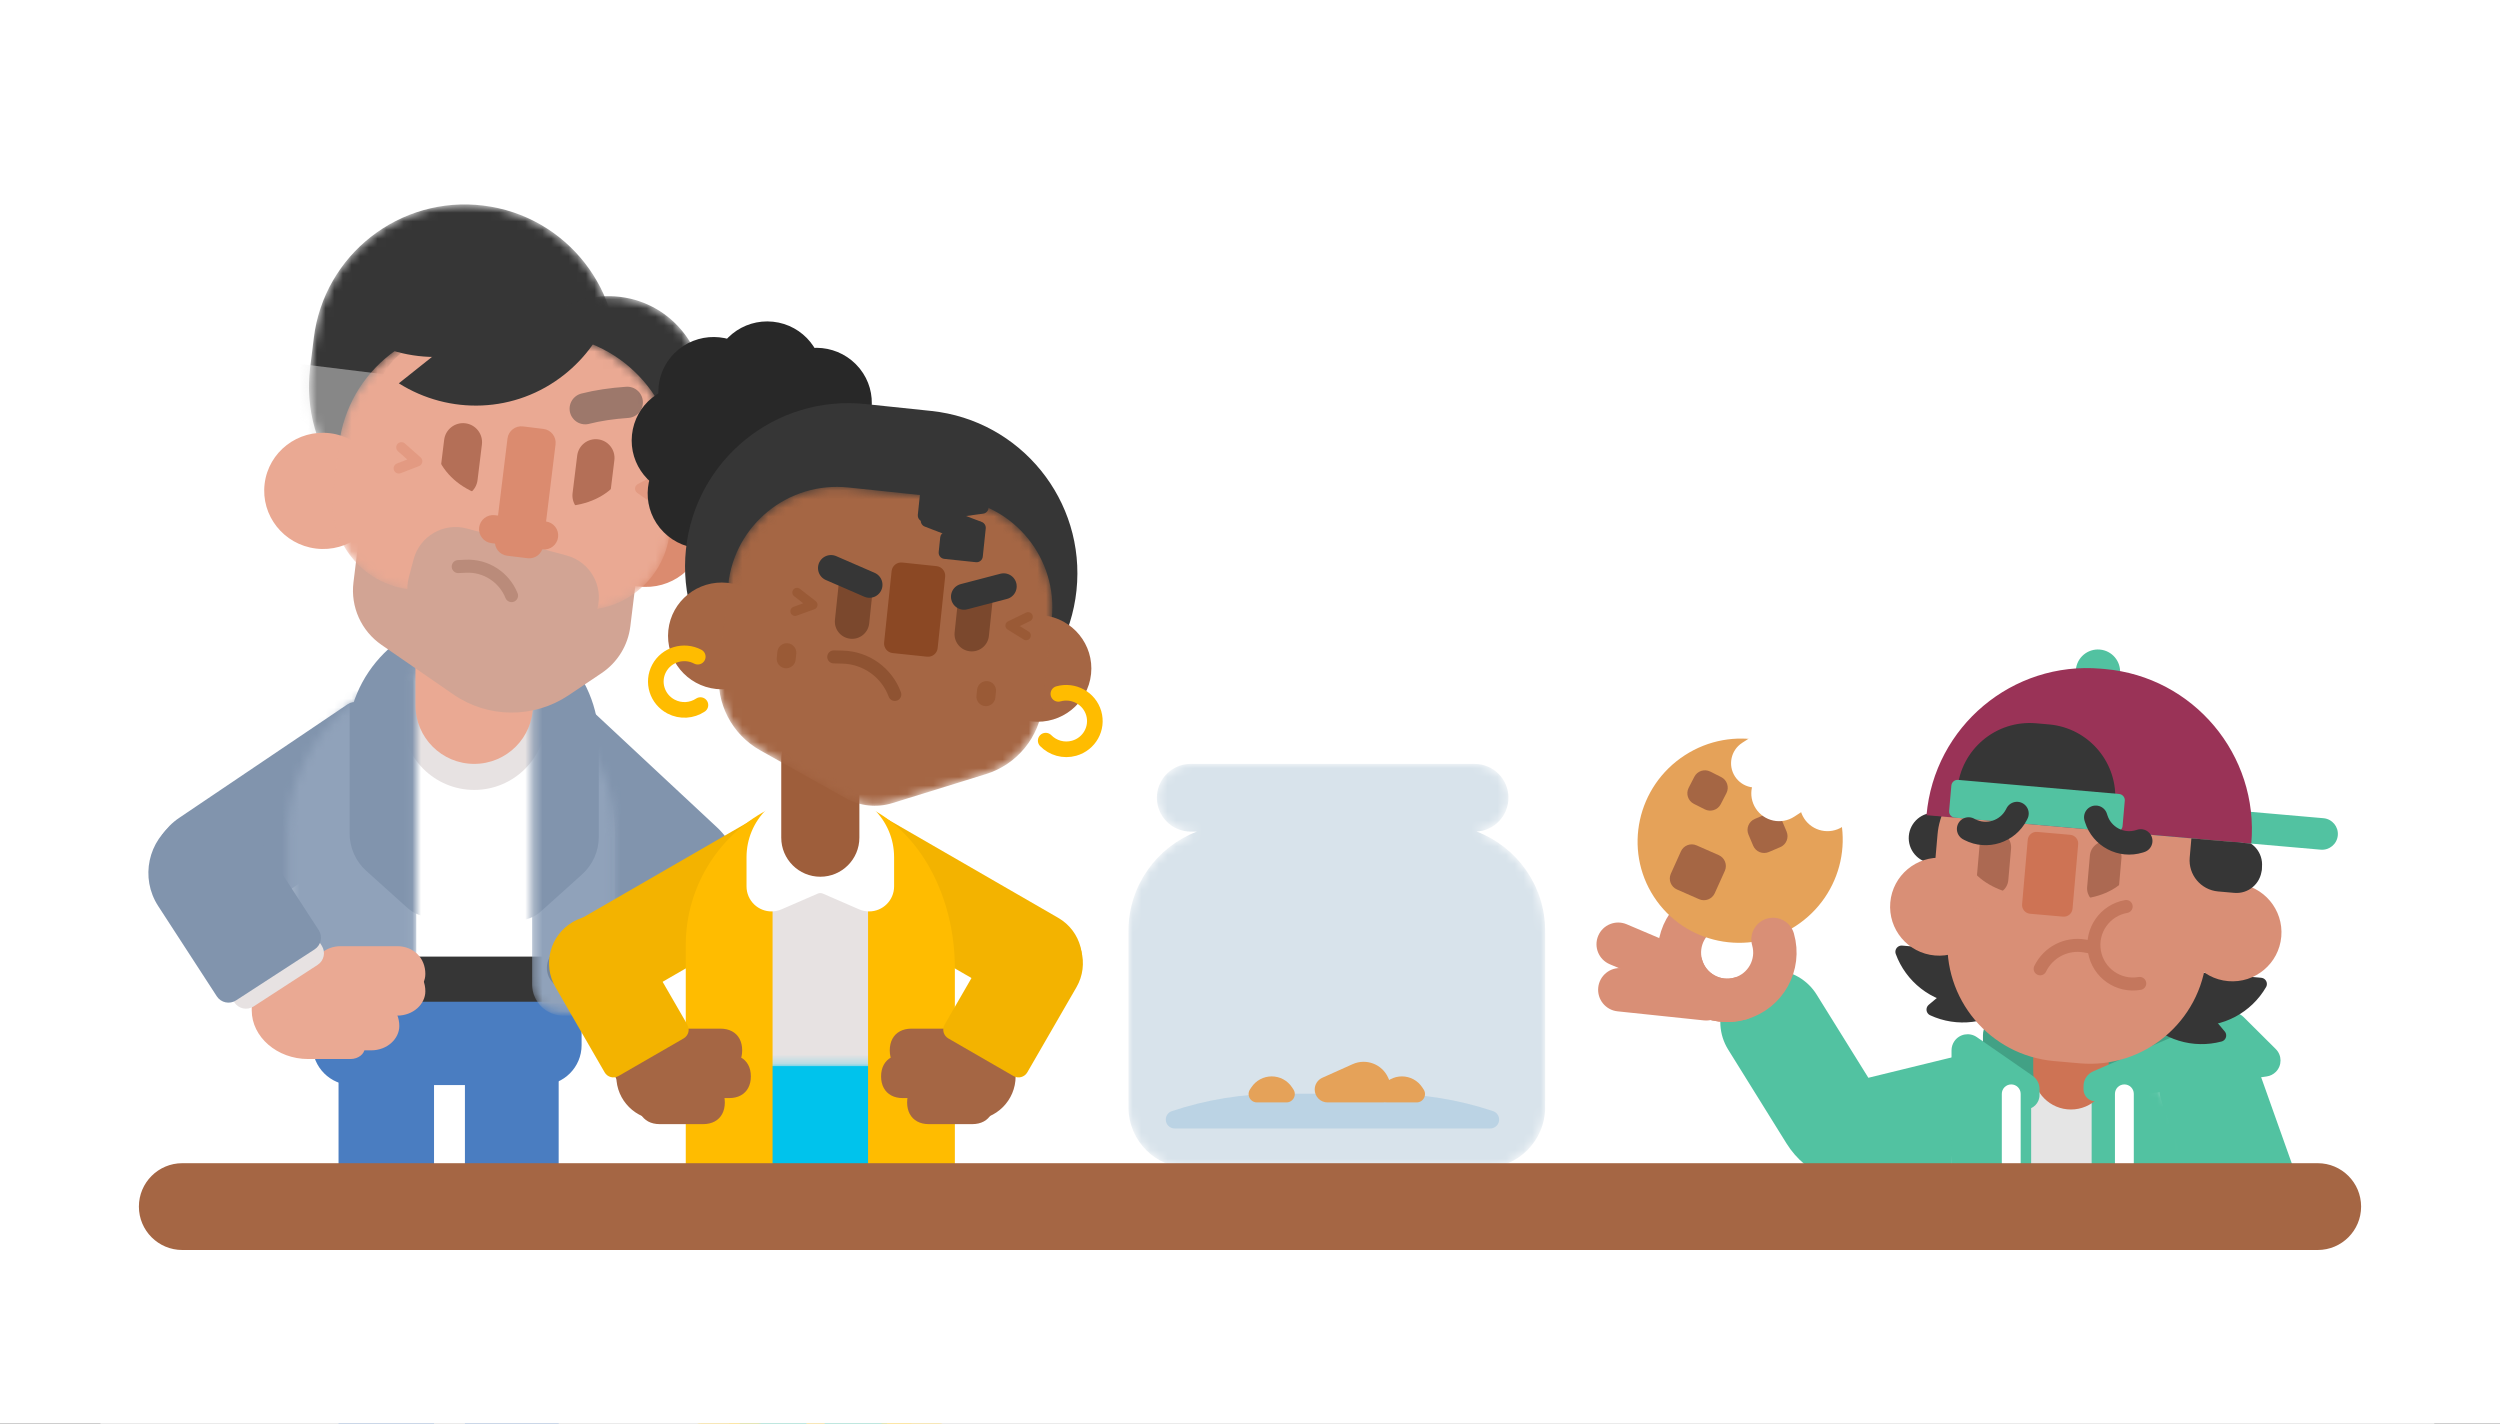 <svg width="288" height="164" viewBox="0 0 288 164" fill="none" xmlns="http://www.w3.org/2000/svg">
<rect x="0" y="0" width="288" height="164" fill="#333333" stroke="none"/>
<g clip-path="url(#clip0)">
<path d="M288 0H0V164H288V0Z" fill="white"/>
<path d="M204.179 117.741L210.904 128.559C211.817 130.028 213.571 130.744 215.251 130.333L227.68 127.294" stroke="#52C2A1" stroke-width="12" stroke-linecap="round"/>
<path d="M200.482 115.026C197.562 115.863 194.516 114.175 193.679 111.255C192.842 108.335 194.53 105.289 197.45 104.452" stroke="#D98F76" stroke-width="5" stroke-linecap="round"/>
<path d="M206.853 106.684C212.343 103.118 213.934 95.825 210.406 90.393C206.879 84.961 199.569 83.448 194.079 87.013C188.589 90.578 186.998 97.872 190.526 103.304C194.053 108.735 201.363 110.249 206.853 106.684Z" fill="#E5A259"/>
<path d="M194.534 90.753L195.189 89.483C195.534 88.814 196.353 88.548 197.025 88.886L198.281 89.519C198.958 89.86 199.23 90.685 198.889 91.361C198.888 91.365 198.886 91.369 198.884 91.373L198.229 92.642C197.884 93.312 197.065 93.578 196.393 93.239L195.137 92.606C194.46 92.266 194.188 91.441 194.529 90.764C194.531 90.76 194.532 90.757 194.534 90.753Z" fill="#A56644"/>
<path d="M192.483 100.646L193.641 98.078C193.95 97.392 194.754 97.084 195.443 97.386L198 98.51C198.693 98.815 199.009 99.624 198.704 100.317C198.702 100.322 198.7 100.326 198.698 100.33L197.54 102.897C197.231 103.583 196.427 103.892 195.738 103.589L193.181 102.466C192.488 102.161 192.173 101.351 192.477 100.658C192.479 100.654 192.481 100.65 192.483 100.646Z" fill="#A56644"/>
<path d="M202.147 94.344L203.47 93.779C204.167 93.482 204.973 93.806 205.27 94.503C205.271 94.504 205.271 94.506 205.272 94.507L205.815 95.794C206.109 96.49 205.785 97.293 205.09 97.589L203.767 98.154C203.07 98.451 202.264 98.127 201.967 97.43C201.966 97.429 201.966 97.427 201.965 97.426L201.422 96.139C201.128 95.443 201.452 94.64 202.147 94.344Z" fill="#A56644"/>
<path d="M203.208 88.716L210.061 84.265C211.543 83.303 213.525 83.724 214.488 85.206C215.45 86.688 215.029 88.67 213.547 89.633L206.693 94.083C205.211 95.046 203.229 94.625 202.267 93.142C201.304 91.66 201.726 89.678 203.208 88.716Z" fill="white"/>
<path d="M208.781 89.866L215.634 85.415C217.116 84.453 219.098 84.874 220.061 86.356C221.023 87.839 220.602 89.82 219.12 90.783L212.267 95.234C210.784 96.196 208.803 95.775 207.84 94.293C206.878 92.81 207.299 90.829 208.781 89.866Z" fill="white"/>
<path d="M200.694 85.579L208.218 80.693C209.515 79.85 211.249 80.219 212.091 81.516C212.933 82.813 212.565 84.547 211.268 85.389L203.744 90.275C202.447 91.118 200.713 90.749 199.87 89.452C199.028 88.155 199.397 86.421 200.694 85.579Z" fill="white"/>
<path d="M204.253 108.223C205.09 111.143 203.402 114.189 200.482 115.026C197.562 115.863 194.516 114.175 193.679 111.255" stroke="#D98F76" stroke-width="5" stroke-linecap="round"/>
<path d="M186.342 116.505C184.969 116.361 183.973 115.131 184.117 113.758C184.262 112.384 185.492 111.388 186.865 111.533L196.81 112.578C198.183 112.722 199.18 113.952 199.035 115.325C198.891 116.699 197.661 117.695 196.288 117.55L186.342 116.505Z" fill="#D98F76"/>
<path d="M185.439 111.078C184.168 110.538 183.575 109.071 184.115 107.8C184.654 106.529 186.122 105.936 187.393 106.475L193.836 109.21C195.107 109.75 195.7 111.218 195.161 112.488C194.621 113.759 193.153 114.352 191.883 113.813L185.439 111.078Z" fill="#D98F76"/>
<mask id="mask0" mask-type="alpha" maskUnits="userSpaceOnUse" x="224" y="120" width="29" height="29">
<path d="M238.604 120.59H238.543C230.962 120.59 224.816 126.736 224.816 134.317V146.064C224.816 147.158 225.703 148.044 226.796 148.044H250.351C251.444 148.044 252.331 147.158 252.331 146.064V134.317C252.331 126.736 246.185 120.59 238.604 120.59Z" fill="white"/>
</mask>
<g mask="url(#mask0)">
<path d="M238.604 120.59H238.543C230.962 120.59 224.816 126.736 224.816 134.317V146.064C224.816 147.158 225.703 148.044 226.796 148.044H250.351C251.444 148.044 252.331 147.158 252.331 146.064V134.317C252.331 126.736 246.185 120.59 238.604 120.59Z" fill="#E5E5E5"/>
<path fill-rule="evenodd" clip-rule="evenodd" d="M249.811 123.118H243.478C242.086 123.118 240.958 124.247 240.958 125.638V142.995C240.958 144.387 242.086 145.515 243.478 145.515H252.331V125.638C252.331 124.247 251.203 123.118 249.811 123.118Z" fill="#52C2A1"/>
<path fill-rule="evenodd" clip-rule="evenodd" d="M227.336 123.118H231.468C232.859 123.118 233.988 124.247 233.988 125.638V142.995C233.988 144.387 232.859 145.515 231.468 145.515H224.816V125.638C224.816 124.247 225.944 123.118 227.336 123.118Z" fill="#52C2A1"/>
</g>
<path fill-rule="evenodd" clip-rule="evenodd" d="M248.537 117.317C244.381 118.446 241.605 118.971 240.21 118.89C238.585 118.975 235.612 118.382 231.29 117.109L231.29 117.109C230.111 116.762 228.874 117.437 228.527 118.615C228.467 118.819 228.436 119.031 228.436 119.244V121.977C228.436 123.206 229.432 124.202 230.661 124.202H250.106C251.335 124.202 252.331 123.206 252.331 121.977V120.218C252.331 118.558 250.985 117.212 249.325 117.212C249.059 117.212 248.794 117.248 248.537 117.317L248.537 117.317Z" fill="#42A185"/>
<path d="M234.229 119.877C234.229 117.477 236.174 115.532 238.573 115.532C240.973 115.532 242.918 117.477 242.918 119.877V123.47C242.918 125.87 240.973 127.815 238.573 127.815C236.174 127.815 234.229 125.87 234.229 123.47V119.877Z" fill="#CE7354"/>
<path fill-rule="evenodd" clip-rule="evenodd" d="M241.136 123.421L256.416 116.779C257.113 116.476 257.925 116.629 258.463 117.165L262.172 120.856C262.897 121.578 262.9 122.752 262.178 123.478C261.895 123.762 261.528 123.947 261.132 124.005L241.598 126.862C240.845 126.972 240.146 126.451 240.036 125.698C240.026 125.632 240.022 125.566 240.022 125.499V125.122C240.022 124.383 240.459 123.716 241.136 123.421Z" fill="#52C2A1"/>
<path d="M252.62 119.511C249.565 120.627 247.98 123.998 249.07 127.063L254.118 141.261C255.195 144.291 258.526 145.874 261.556 144.797C261.572 144.791 261.588 144.786 261.604 144.78C264.66 143.663 266.244 140.293 265.154 137.228L260.106 123.03C259.029 119.999 255.699 118.416 252.668 119.493C252.652 119.499 252.636 119.505 252.62 119.511Z" fill="#52C2A1"/>
<path fill-rule="evenodd" clip-rule="evenodd" d="M234.155 123.931L227.726 119.474C226.885 118.891 225.73 119.1 225.146 119.942C224.931 120.252 224.816 120.621 224.816 120.998V125.961C224.816 126.985 225.646 127.815 226.67 127.815H233.288C234.208 127.815 234.953 127.069 234.953 126.149V125.455C234.953 124.847 234.655 124.277 234.155 123.931Z" fill="#52C2A1"/>
<path d="M243.642 126.011C243.642 125.411 244.128 124.925 244.728 124.925C245.328 124.925 245.814 125.411 245.814 126.011V133.953C245.814 134.553 245.328 135.039 244.728 135.039C244.128 135.039 243.642 134.553 243.642 133.953V126.011Z" fill="white"/>
<path d="M230.609 126.011C230.609 125.411 231.095 124.925 231.695 124.925C232.295 124.925 232.781 125.411 232.781 126.011V133.953C232.781 134.553 232.295 135.039 231.695 135.039C231.095 135.039 230.609 134.553 230.609 133.953V126.011Z" fill="white"/>
<path fill-rule="evenodd" clip-rule="evenodd" d="M233.89 110.946L219.067 109.649C220.125 112.547 222.785 114.724 226.066 115.011C229.347 115.298 232.345 113.616 233.89 110.946Z" fill="#363636" stroke="#363636" stroke-width="1.44" stroke-linecap="round" stroke-linejoin="round"/>
<path fill-rule="evenodd" clip-rule="evenodd" d="M234.051 106.74L222.653 116.304C225.45 117.606 228.871 117.264 231.394 115.147C233.917 113.03 234.847 109.721 234.051 106.74Z" fill="#363636" stroke="#363636" stroke-width="1.44" stroke-linecap="round" stroke-linejoin="round"/>
<path fill-rule="evenodd" clip-rule="evenodd" d="M245.603 112.058L260.426 113.355C258.881 116.025 255.883 117.707 252.602 117.42C249.321 117.133 246.661 114.956 245.603 112.058Z" fill="#363636" stroke="#363636" stroke-width="1.44" stroke-linecap="round" stroke-linejoin="round"/>
<path fill-rule="evenodd" clip-rule="evenodd" d="M246.175 107.889L255.738 119.286C252.758 120.083 249.449 119.152 247.332 116.629C245.215 114.106 244.873 110.686 246.175 107.889Z" fill="#363636" stroke="#363636" stroke-width="1.44" stroke-linecap="round" stroke-linejoin="round"/>
<path fill-rule="evenodd" clip-rule="evenodd" d="M257.934 96.694L223.051 93.642C221.449 93.502 220.037 94.688 219.896 96.29C219.756 97.892 220.941 99.304 222.544 99.444L257.426 102.496C259.028 102.636 260.441 101.451 260.581 99.849C260.721 98.247 259.536 96.835 257.934 96.694Z" fill="#363636"/>
<path d="M241.462 79.907C240.057 79.784 239.018 78.548 239.141 77.146C239.264 75.744 240.501 74.707 241.906 74.83C243.31 74.953 244.349 76.189 244.227 77.591C244.104 78.993 242.866 80.03 241.462 79.907Z" fill="#52C2A1"/>
<path fill-rule="evenodd" clip-rule="evenodd" d="M222.9 110.072C219.79 109.8 217.49 107.063 217.761 103.959C218.033 100.855 220.774 98.559 223.884 98.831C226.993 99.103 229.294 101.84 229.022 104.944C228.751 108.048 226.01 110.344 222.9 110.072Z" fill="#D98F76"/>
<path d="M256.683 113.027C253.573 112.755 251.272 110.018 251.544 106.914C251.816 103.81 254.557 101.514 257.666 101.786C260.776 102.058 263.076 104.795 262.805 107.899C262.533 111.004 259.792 113.299 256.683 113.027Z" fill="#D98F76"/>
<path fill-rule="evenodd" clip-rule="evenodd" d="M249.825 90.139L232.176 88.595C227.62 88.196 223.604 91.566 223.205 96.121L222.587 103.19C222.206 107.548 225.429 111.389 229.787 111.77L248.153 113.377C252.51 113.759 256.352 110.535 256.733 106.178L257.351 99.109C257.75 94.553 254.38 90.537 249.825 90.139Z" fill="#D98F76"/>
<path fill-rule="evenodd" clip-rule="evenodd" d="M247.106 96.112L233.816 94.95C229.26 94.551 225.244 97.921 224.846 102.477L224.394 107.645C223.745 115.055 229.227 121.587 236.636 122.235L239.59 122.494C247 123.142 253.532 117.661 254.18 110.251L254.633 105.083C255.031 100.527 251.661 96.511 247.106 96.112Z" fill="#D98F76"/>
<path fill-rule="evenodd" clip-rule="evenodd" d="M242.732 96.905C241.729 96.817 240.844 97.559 240.756 98.562L240.44 102.182C240.352 103.185 241.094 104.07 242.097 104.157C243.1 104.245 243.985 103.503 244.072 102.5L244.389 98.88C244.477 97.877 243.735 96.993 242.732 96.905Z" fill="#AC6952"/>
<path fill-rule="evenodd" clip-rule="evenodd" d="M245.798 100.097C244.643 101.944 242.866 103.067 240.469 103.467C238.072 103.866 239.009 104.74 243.282 106.088L247.728 102.549L245.798 100.097Z" fill="#D98F76"/>
<path fill-rule="evenodd" clip-rule="evenodd" d="M230.018 95.793C229.015 95.705 228.13 96.447 228.043 97.45L227.726 101.07C227.638 102.073 228.38 102.957 229.383 103.045C230.386 103.133 231.271 102.391 231.358 101.388L231.675 97.768C231.763 96.765 231.021 95.881 230.018 95.793Z" fill="#AC6952"/>
<path d="M246.224 92.381L267.662 94.257C268.663 94.344 269.404 95.227 269.316 96.229C269.229 97.23 268.346 97.971 267.345 97.883L245.906 96.007C244.905 95.92 244.164 95.037 244.252 94.036C244.34 93.034 245.222 92.294 246.224 92.381Z" fill="#52C2A1"/>
<path fill-rule="evenodd" clip-rule="evenodd" d="M242.475 77.072L242.046 77.035C231.832 76.141 222.828 83.697 221.935 93.91L259.35 97.184C260.244 86.97 252.688 77.966 242.475 77.072Z" fill="#9A3357"/>
<path fill-rule="evenodd" clip-rule="evenodd" d="M238.489 96.169L234.687 95.836C234.132 95.787 233.643 96.198 233.594 96.753L232.945 104.171C232.897 104.726 233.307 105.215 233.862 105.264L237.664 105.597C238.219 105.645 238.709 105.234 238.757 104.679L239.406 97.261C239.455 96.707 239.044 96.217 238.489 96.169Z" fill="#CE7354"/>
<path fill-rule="evenodd" clip-rule="evenodd" d="M236.042 83.452L234.559 83.322C229.953 82.919 225.893 86.327 225.49 90.933L243.652 92.522C244.055 87.916 240.648 83.855 236.042 83.452Z" fill="#363636"/>
<path fill-rule="evenodd" clip-rule="evenodd" d="M244.12 91.466L225.576 89.844C225.179 89.809 224.83 90.102 224.796 90.499L224.54 93.415C224.506 93.812 224.799 94.161 225.195 94.195L243.739 95.818C244.135 95.853 244.485 95.559 244.519 95.163L244.774 92.246C244.809 91.85 244.516 91.501 244.12 91.466Z" fill="#52C2A1"/>
<path fill-rule="evenodd" clip-rule="evenodd" d="M226.08 98.371C226.897 100.391 228.452 101.806 230.743 102.616C233.035 103.425 231.96 104.123 227.518 104.709L223.754 100.452L226.08 98.371Z" fill="#D98F76"/>
<path fill-rule="evenodd" clip-rule="evenodd" d="M257.902 97.057L252.448 96.58L252.254 98.795C252.081 100.776 253.546 102.522 255.527 102.695L257.394 102.859C258.997 102.999 260.409 101.814 260.549 100.212C260.689 98.609 259.504 97.197 257.902 97.057Z" fill="#363636"/>
<path d="M241.431 94.149L241.477 94.296C242.128 96.397 244.361 97.573 246.462 96.921C246.513 96.906 246.563 96.889 246.614 96.871" stroke="#363636" stroke-width="2.7" stroke-linecap="round"/>
<path d="M232.359 93.718L232.289 93.854C231.282 95.811 228.88 96.581 226.923 95.574C226.876 95.55 226.829 95.525 226.783 95.498" stroke="#363636" stroke-width="2.7" stroke-linecap="round"/>
<mask id="mask1" mask-type="alpha" maskUnits="userSpaceOnUse" x="130" y="88" width="48" height="47">
<path d="M170.099 95.793C174.717 97.547 178 102.014 178 107.247V127.55C178 131.416 174.866 134.55 171 134.55H137C133.134 134.55 130 131.416 130 127.55V107.247C130 102.02 133.275 97.558 137.884 95.8H137.173C135.019 95.8 133.273 94.054 133.273 91.9C133.273 89.746 135.019 88 137.173 88H169.873C172.027 88 173.773 89.746 173.773 91.9C173.773 93.978 172.148 95.676 170.099 95.793Z" fill="white"/>
</mask>
<g mask="url(#mask1)">
<path d="M170.099 95.793C174.717 97.547 178 102.014 178 107.247V127.55C178 131.416 174.866 134.55 171 134.55H137C133.134 134.55 130 131.416 130 127.55V107.247C130 102.02 133.275 97.558 137.884 95.8H137.173C135.019 95.8 133.273 94.054 133.273 91.9C133.273 89.746 135.019 88 137.173 88H169.873C172.027 88 173.773 89.746 173.773 91.9C173.773 93.978 172.148 95.676 170.099 95.793Z" fill="#D8E3EB"/>
</g>
<path fill-rule="evenodd" clip-rule="evenodd" d="M39.968 123H49.032C49.567 123 50 123.433 50 123.968V172.032C50 172.567 49.567 173 49.032 173H39.968C39.433 173 39 172.567 39 172.032V123.968C39 123.433 39.433 123 39.968 123Z" fill="#4A7DC1"/>
<path fill-rule="evenodd" clip-rule="evenodd" d="M63.392 123.1H54.528C53.993 123.1 53.559 123.533 53.559 124.068V171.79C53.559 172.325 53.993 172.758 54.528 172.758H63.392C63.926 172.758 64.359 172.325 64.359 171.79V124.068C64.359 123.533 63.926 123.1 63.392 123.1Z" fill="#4A7DC1"/>
<path fill-rule="evenodd" clip-rule="evenodd" d="M48.284 90.53L42.245 81.576C41.751 80.844 40.756 80.65 40.024 81.144L20.624 94.23C17.419 96.391 16.574 100.742 18.735 103.947C20.897 107.152 25.248 107.998 28.453 105.836L47.852 92.751C48.585 92.257 48.778 91.262 48.284 90.53Z" fill="#8194AD"/>
<path fill-rule="evenodd" clip-rule="evenodd" d="M55.252 89.5L63.981 80.139C64.584 79.493 65.596 79.457 66.243 80.06L82.625 95.337C85.856 98.35 86.033 103.412 83.02 106.643C80.006 109.875 74.944 110.051 71.713 107.038L55.331 91.761C54.684 91.159 54.649 90.146 55.252 89.5Z" fill="#8194AD"/>
<path d="M69 85.5C69 77.492 62.508 71 54.5 71C46.492 71 40 77.492 40 85.5V87.5C40 95.508 46.492 102 54.5 102C62.508 102 69 95.508 69 87.5V85.5Z" fill="#8194AD"/>
<path fill-rule="evenodd" clip-rule="evenodd" d="M40.598 109H62.402C64.941 109 67 111.059 67 113.598V120.402C67 122.941 64.941 125 62.402 125H40.598C38.059 125 36 122.941 36 120.402V113.598C36 111.059 38.059 109 40.598 109Z" fill="#4A7DC1"/>
<mask id="mask2" mask-type="alpha" maskUnits="userSpaceOnUse" x="33" y="77" width="38" height="40">
<path d="M51.992 77.163C62.395 77.163 70.828 85.596 70.828 95.998V114.374C70.828 115.71 69.745 116.794 68.408 116.794H35.577C34.24 116.794 33.157 115.71 33.157 114.374V95.998C33.157 85.596 41.59 77.163 51.992 77.163Z" fill="white"/>
</mask>
<g mask="url(#mask2)">
<path d="M51.992 77.163C62.395 77.163 70.828 85.596 70.828 95.998V114.374C70.828 115.71 69.745 116.794 68.408 116.794H35.577C34.24 116.794 33.157 115.71 33.157 114.374V95.998C33.157 85.596 41.59 77.163 51.992 77.163Z" fill="white"/>
<path d="M65.745 115H43.106V119.8H65.745V115Z" fill="#4A7DC1"/>
<path fill-rule="evenodd" clip-rule="evenodd" d="M54.628 67C59.205 67 62.915 70.71 62.915 75.287V82.713C62.915 87.29 59.205 91 54.628 91C50.051 91 46.34 87.29 46.34 82.713V75.287C46.34 70.71 50.051 67 54.628 67Z" fill="#E7E2E2"/>
<path d="M68.17 110.2H36.234V115.4H68.17V110.2Z" fill="#363636"/>
<mask id="mask3" mask-type="alpha" maskUnits="userSpaceOnUse" x="30" y="74" width="18" height="43">
<path d="M44.357 74.6H34.579C32.59 74.6 30.979 76.212 30.979 78.2V113.4C30.979 115.388 32.59 117 34.579 117H44.357C46.346 117 47.957 115.388 47.957 113.4V78.2C47.957 76.212 46.346 74.6 44.357 74.6Z" fill="white"/>
</mask>
<g mask="url(#mask3)">
<path d="M44.357 74.6H34.579C32.59 74.6 30.979 76.212 30.979 78.2V113.4C30.979 115.388 32.59 117 34.579 117H44.357C46.346 117 47.957 115.388 47.957 113.4V78.2C47.957 76.212 46.346 74.6 44.357 74.6Z" fill="#90A2BA"/>
<path fill-rule="evenodd" clip-rule="evenodd" d="M46.077 75.4H47.817C51.02 75.4 53.617 77.997 53.617 81.2V101.628C53.617 103.836 51.827 105.625 49.62 105.625C48.633 105.625 47.681 105.26 46.947 104.6L42.198 100.328C40.975 99.228 40.277 97.661 40.277 96.016V81.2C40.277 77.997 42.873 75.4 46.077 75.4Z" fill="#8194AD"/>
</g>
<mask id="mask4" mask-type="alpha" maskUnits="userSpaceOnUse" x="61" y="73" width="11" height="44">
<path d="M68.209 73H64.898C62.91 73 61.298 74.612 61.298 76.6V113.4C61.298 115.388 62.91 117 64.898 117H68.209C70.197 117 71.808 115.388 71.808 113.4V76.6C71.808 74.612 70.197 73 68.209 73Z" fill="white"/>
</mask>
<g mask="url(#mask4)">
<path d="M68.209 73H64.898C62.91 73 61.298 74.612 61.298 76.6V113.4C61.298 115.388 62.91 117 64.898 117H68.209C70.197 117 71.808 115.388 71.808 113.4V76.6C71.808 74.612 70.197 73 68.209 73Z" fill="#90A2BA"/>
<path fill-rule="evenodd" clip-rule="evenodd" d="M61.438 75.8H63.179C66.382 75.8 68.979 78.397 68.979 81.6V96.416C68.979 98.061 68.28 99.628 67.058 100.728L62.309 105C60.667 106.476 58.14 106.343 56.664 104.701C56.004 103.968 55.638 103.015 55.638 102.028V81.6C55.638 78.397 58.235 75.8 61.438 75.8Z" fill="#8194AD"/>
</g>
</g>
<path fill-rule="evenodd" clip-rule="evenodd" d="M54.629 69C58.367 69 61.397 72.03 61.397 75.767V81.233C61.397 84.97 58.367 88 54.629 88C50.892 88 47.862 84.97 47.862 81.233V75.767C47.862 72.03 50.892 69 54.629 69Z" fill="#EAA993"/>
<path d="M65.5 114C66.881 114 68 112.881 68 111.5C68 110.119 66.881 109 65.5 109C64.119 109 63 110.119 63 111.5C63 112.881 64.119 114 65.5 114Z" fill="#75869C"/>
<mask id="mask5" mask-type="alpha" maskUnits="userSpaceOnUse" x="33" y="21" width="41" height="44">
<path d="M55.684 23.682C65.294 24.862 72.128 33.609 70.948 43.219L70.525 46.662C69.345 56.272 60.598 63.106 50.988 61.926C41.378 60.746 34.544 51.999 35.724 42.389L36.147 38.946C37.327 29.336 46.074 22.502 55.684 23.682Z" fill="white"/>
</mask>
<g mask="url(#mask5)">
<path d="M55.684 23.682C65.294 24.862 72.128 33.609 70.948 43.219L70.525 46.662C69.345 56.272 60.598 63.106 50.988 61.926C41.378 60.746 34.544 51.999 35.724 42.389L36.147 38.946C37.327 29.336 46.074 22.502 55.684 23.682Z" fill="#363636"/>
<path opacity="0.5" d="M49.209 43.728L33.39 41.785L31.858 54.265L47.676 56.207L49.209 43.728Z" fill="#D8D8D8"/>
</g>
<path d="M36.393 63.193C40.106 63.648 43.481 61.044 43.932 57.376C44.382 53.707 41.737 50.364 38.025 49.908C34.312 49.452 30.936 52.056 30.486 55.725C30.035 59.393 32.68 62.737 36.393 63.193Z" fill="#EAA993"/>
<path fill-rule="evenodd" clip-rule="evenodd" d="M51.808 39.143L68.755 41.224C72.921 41.735 75.883 45.527 75.372 49.693L72.614 72.158C72.345 74.347 71.138 76.311 69.307 77.541L65.519 80.085C61.493 82.789 56.223 82.755 52.232 80.002L43.946 74.285C41.617 72.679 40.373 69.912 40.718 67.103L43.339 45.76C43.85 41.594 47.642 38.632 51.808 39.143Z" fill="#D2A494"/>
<mask id="mask6" mask-type="alpha" maskUnits="userSpaceOnUse" x="57" y="32" width="26" height="27">
<path d="M71.453 34.2C77.46 34.937 81.731 40.404 80.993 46.41L80.822 47.807C80.084 53.814 74.618 58.085 68.611 57.347C62.605 56.61 58.334 51.143 59.071 45.137L59.243 43.74C59.98 37.733 65.447 33.462 71.453 34.2Z" fill="white"/>
</mask>
<g mask="url(#mask6)">
<path d="M71.453 34.2C77.46 34.937 81.731 40.404 80.993 46.41L80.822 47.807C80.084 53.814 74.618 58.085 68.611 57.347C62.605 56.61 58.334 51.143 59.071 45.137L59.243 43.74C59.98 37.733 65.447 33.462 71.453 34.2Z" fill="#363636"/>
<path opacity="0.5" d="M84.01 48.001L68.191 46.058L66.659 58.538L82.477 60.48L84.01 48.001Z" fill="#D8D8D8"/>
</g>
<path fill-rule="evenodd" clip-rule="evenodd" d="M73.579 67.561C77.292 68.016 80.668 65.412 81.118 61.744C81.568 58.075 78.924 54.732 75.211 54.276C71.498 53.82 68.123 56.424 67.672 60.093C67.222 63.761 69.866 67.105 73.579 67.561Z" fill="#DB8B6F"/>
<mask id="mask7" mask-type="alpha" maskUnits="userSpaceOnUse" x="37" y="35" width="43" height="37">
<path d="M56.402 37.664L64.26 38.629C72.792 39.676 78.86 47.442 77.812 55.974L77.138 61.464C76.463 66.964 71.456 70.876 65.956 70.2L47.118 67.887C41.618 67.212 37.707 62.206 38.382 56.705L39.056 51.216C40.104 42.684 47.87 36.616 56.402 37.664V37.664Z" fill="white"/>
</mask>
<g mask="url(#mask7)">
<path d="M56.402 37.664L64.26 38.629C72.792 39.676 78.86 47.442 77.812 55.974L77.138 61.464C76.463 66.964 71.456 70.876 65.956 70.2L47.118 67.887C41.618 67.212 37.707 62.206 38.382 56.705L39.056 51.216C40.104 42.684 47.87 36.616 56.402 37.664V37.664Z" fill="#EAA993"/>
<path fill-rule="evenodd" clip-rule="evenodd" d="M68.896 50.61C70.079 50.755 70.92 51.832 70.775 53.015L70.243 57.347C70.098 58.53 69.021 59.371 67.838 59.226C66.656 59.08 65.814 58.004 65.96 56.821L66.492 52.489C66.637 51.306 67.713 50.465 68.896 50.61Z" fill="#B46F57"/>
<path fill-rule="evenodd" clip-rule="evenodd" d="M71.823 54.677C70.506 56.694 68.553 57.885 65.966 58.248C63.379 58.612 64.38 59.348 68.969 60.456L73.788 57.472L71.823 54.677Z" fill="#EAA993"/>
</g>
<path fill-rule="evenodd" clip-rule="evenodd" d="M53.787 60.886L65.295 64C67.951 64.719 69.528 67.449 68.822 70.109L68.267 72.2C67.559 74.869 64.821 76.458 62.152 75.75C62.144 75.748 62.136 75.746 62.128 75.744L50.62 72.63C47.964 71.911 46.388 69.181 47.094 66.521L47.648 64.43C48.357 61.761 51.095 60.171 53.764 60.879C53.772 60.881 53.779 60.883 53.787 60.886Z" fill="#D2A494"/>
<path fill-rule="evenodd" clip-rule="evenodd" d="M53.608 48.763C54.809 48.91 55.664 50.004 55.516 51.205L55.012 55.309C54.865 56.51 53.771 57.364 52.57 57.217C51.369 57.069 50.515 55.976 50.662 54.775L51.166 50.671C51.313 49.47 52.407 48.615 53.608 48.763Z" fill="#B46F57"/>
<path fill-rule="evenodd" clip-rule="evenodd" d="M60.246 49.122L62.606 49.412C63.483 49.52 64.107 50.318 63.999 51.195L62.56 62.914C62.453 63.791 61.654 64.415 60.777 64.307L58.417 64.018C57.54 63.91 56.916 63.112 57.024 62.234L58.463 50.516C58.57 49.639 59.369 49.015 60.246 49.122Z" fill="#DB8B6F"/>
<path fill-rule="evenodd" clip-rule="evenodd" d="M57.005 59.349L62.881 60.071C63.77 60.18 64.402 60.989 64.293 61.879C64.184 62.768 63.375 63.4 62.485 63.291L56.61 62.57C55.721 62.461 55.088 61.651 55.197 60.762C55.307 59.873 56.116 59.24 57.005 59.349Z" fill="#DB8B6F"/>
<path fill-rule="evenodd" clip-rule="evenodd" d="M50.142 52.015C50.952 54.293 52.592 55.925 55.062 56.909C57.532 57.894 56.329 58.632 51.454 59.123L47.516 54.246L50.142 52.015Z" fill="#EAA993"/>
<path opacity="0.428" d="M72.261 46.349C70.459 46.474 68.844 46.718 67.416 47.083" stroke="#363636" stroke-width="3.6" stroke-linecap="round" stroke-linejoin="round"/>
<path fill-rule="evenodd" clip-rule="evenodd" d="M70.221 36.092C69.169 38.786 67.425 41.236 65.025 43.145C59.373 47.643 51.745 47.817 45.944 44.158L57.971 34.587L70.221 36.092Z" fill="#363636"/>
<path fill-rule="evenodd" clip-rule="evenodd" d="M62.313 35.529C61.658 36.289 60.926 36.997 60.117 37.641C54.531 42.086 46.921 42.181 41.022 38.472L47.072 33.658L62.313 35.529Z" fill="#363636"/>
<path opacity="0.471" d="M46.243 51.536L48.053 53.138L45.946 53.952" stroke="#DB8B6F" stroke-width="1.2" stroke-linecap="round" stroke-linejoin="round"/>
<path opacity="0.471" d="M75.903 55.178L73.758 56.294L75.606 57.593" stroke="#DB8B6F" stroke-width="1.2" stroke-linecap="round" stroke-linejoin="round"/>
<path fill-rule="evenodd" clip-rule="evenodd" d="M42 120.8C42 121.385 41.3 122 40.375 122H35.5C31.91 122 29 119.442 29 116.4V115.6C29 112.558 31.91 110 35.5 110H40.375C41.3 110 42 110.615 42 111.2V120.8Z" fill="#EAA993"/>
<path fill-rule="evenodd" clip-rule="evenodd" d="M46 118.2C46 119.657 44.625 121 42.75 121H36.25C34.375 121 33 119.657 33 118.2C33 116.343 34.375 115 36.25 115H42.75C44.625 115 46 116.343 46 118.2Z" fill="#EAA993"/>
<path fill-rule="evenodd" clip-rule="evenodd" d="M49 114.2C49 115.657 47.625 117 45.75 117H39.25C37.375 117 36 115.657 36 114.2C36 112.343 37.375 111 39.25 111H45.75C47.625 111 49 112.343 49 114.2Z" fill="#EAA993"/>
<path fill-rule="evenodd" clip-rule="evenodd" d="M49 112.2C49 113.657 47.625 115 45.75 115H39.25C37.375 115 36 113.657 36 112.2C36 110.343 37.375 109 39.25 109H45.75C47.625 109 49 110.343 49 112.2Z" fill="#EAA993"/>
<path fill-rule="evenodd" clip-rule="evenodd" d="M29.212 115.944L36.592 111.152C37.333 110.67 37.544 109.679 37.062 108.938L31.398 100.216C29.593 97.437 25.877 96.647 23.098 98.452C20.319 100.257 19.529 103.973 21.334 106.752L26.998 115.474C27.48 116.215 28.471 116.426 29.212 115.944Z" fill="#E7E2E2"/>
<path fill-rule="evenodd" clip-rule="evenodd" d="M27.19 115.247L36.248 109.365C36.989 108.884 37.199 107.893 36.718 107.152L29.965 96.752C27.859 93.51 23.524 92.588 20.281 94.694C17.039 96.799 16.117 101.135 18.223 104.377L24.977 114.777C25.458 115.518 26.449 115.728 27.19 115.247Z" fill="#8194AD"/>
<path fill-rule="evenodd" clip-rule="evenodd" d="M94.09 101.503L89.757 93.997C89.434 93.439 88.721 93.248 88.163 93.57L67.09 105.737C64.459 107.256 63.558 110.619 65.077 113.25C66.595 115.881 69.959 116.782 72.59 115.263L93.663 103.096C94.221 102.774 94.412 102.061 94.09 101.503Z" fill="#F3B300"/>
<path fill-rule="evenodd" clip-rule="evenodd" d="M94.91 101.503L99.243 93.997C99.566 93.439 100.279 93.248 100.837 93.57L121.91 105.737C124.541 107.256 125.442 110.619 123.923 113.25C122.405 115.881 119.041 116.782 116.41 115.263L95.337 103.096C94.779 102.774 94.588 102.061 94.91 101.503Z" fill="#F3B300"/>
<path d="M105 130H84V164H105V130Z" fill="#FFBC00"/>
<path fill-rule="evenodd" clip-rule="evenodd" d="M83.12 129H92.034C92.515 129 92.905 129.39 92.905 129.871V176.686C92.905 177.167 92.515 177.557 92.034 177.557H87.192C86.74 177.557 86.363 177.211 86.324 176.761L82.252 129.947C82.21 129.467 82.565 129.045 83.044 129.003C83.069 129.001 83.094 129 83.12 129V129Z" fill="#00C3EC"/>
<path fill-rule="evenodd" clip-rule="evenodd" d="M104.129 129H95.871C95.39 129 95 129.39 95 129.871V176.129C95 176.61 95.39 177 95.871 177H100.309C100.762 177 101.14 176.652 101.177 176.201L104.997 129.943C105.037 129.463 104.68 129.043 104.201 129.003C104.177 129.001 104.153 129 104.129 129Z" fill="#00C3EC"/>
<path fill-rule="evenodd" clip-rule="evenodd" d="M88.64 119H101.36C106.132 119 110 122.868 110 127.64V128.36C110 133.132 106.132 137 101.36 137H88.64C83.868 137 80 133.132 80 128.36V127.64C80 122.868 83.868 119 88.64 119Z" fill="#00C3EC"/>
<mask id="mask8" mask-type="alpha" maskUnits="userSpaceOnUse" x="80" y="93" width="29" height="30">
<path d="M94.5 93C102.508 93 109 99.492 109 107.5V121.021C109 122.016 108.194 122.821 107.2 122.821H81.8C80.806 122.821 80 122.016 80 121.021V107.5C80 99.492 86.492 93 94.5 93Z" fill="white"/>
</mask>
<g mask="url(#mask8)">
<path d="M94.5 93C102.508 93 109 99.492 109 107.5V121.021C109 122.016 108.194 122.821 107.2 122.821H81.8C80.806 122.821 80 122.016 80 121.021V107.5C80 99.492 86.492 93 94.5 93Z" fill="#E7E2E2"/>
</g>
<path fill-rule="evenodd" clip-rule="evenodd" d="M89 93V162.2C89 163.194 88.194 164 87.2 164H80.8C79.806 164 79 163.194 79 162.2V108.865C79 102.092 82.89 95.921 89 93Z" fill="#FFBC00"/>
<path fill-rule="evenodd" clip-rule="evenodd" d="M110 111.547V161.609C110 162.93 109.171 164 108.148 164H101.852C100.829 164 100 162.93 100 161.609V93C106.01 95.874 110 103.273 110 111.547Z" fill="#FFBC00"/>
<path fill-rule="evenodd" clip-rule="evenodd" d="M93.753 91H95.247C99.529 91 103 94.471 103 98.753V102.116C103 103.706 101.711 104.996 100.12 104.996C99.725 104.996 99.335 104.915 98.973 104.758L94.787 102.94C94.604 102.861 94.396 102.861 94.213 102.94L90.027 104.758C88.568 105.391 86.872 104.722 86.238 103.263C86.081 102.901 86 102.51 86 102.116V98.753C86 94.471 89.471 91 93.753 91Z" fill="white"/>
<path fill-rule="evenodd" clip-rule="evenodd" d="M94.5 83C96.985 83 99 85.015 99 87.5V96.5C99 98.985 96.985 101 94.5 101C92.015 101 90 98.985 90 96.5V87.5C90 85.015 92.015 83 94.5 83Z" fill="#9E5E3B"/>
<path d="M94.735 44.079C95.104 40.572 92.56 37.43 89.053 37.062C85.546 36.693 82.405 39.237 82.036 42.744L80.309 59.181C79.94 62.688 82.484 65.83 85.991 66.198C89.498 66.567 92.639 64.023 93.008 60.516L94.735 44.079Z" fill="#282828"/>
<path fill-rule="evenodd" clip-rule="evenodd" d="M72.804 50.083C73.168 46.612 76.278 44.094 79.749 44.459L96.616 46.231C100.087 46.596 102.605 49.706 102.24 53.177C101.875 56.648 98.766 59.166 95.295 58.801L78.428 57.028C74.957 56.664 72.439 53.554 72.804 50.083Z" fill="#282828"/>
<path fill-rule="evenodd" clip-rule="evenodd" d="M78.197 40.235C80.943 38.034 84.949 38.455 87.177 41.178L97.781 54.137C99.98 56.824 99.584 60.786 96.897 62.985C96.88 62.998 96.864 63.012 96.847 63.025C94.101 65.225 90.095 64.805 87.867 62.081L77.263 49.123C75.064 46.435 75.46 42.474 78.147 40.275C78.164 40.262 78.18 40.248 78.197 40.235Z" fill="#282828"/>
<path fill-rule="evenodd" clip-rule="evenodd" d="M99.012 42.422C96.784 39.699 92.778 39.278 90.032 41.479L76.966 51.949C74.256 54.121 73.82 58.078 75.991 60.787C76.005 60.804 76.018 60.821 76.032 60.837C78.26 63.561 82.266 63.981 85.011 61.781L98.078 51.311C100.788 49.139 101.224 45.182 99.053 42.472C99.039 42.456 99.026 42.439 99.012 42.422Z" fill="#282828"/>
<path d="M107.273 47.341L99.692 46.545C89.361 45.459 80.106 52.953 79.021 63.284C77.935 73.614 85.429 82.869 95.76 83.954L103.341 84.751C113.672 85.837 122.926 78.343 124.012 68.012C125.098 57.682 117.603 48.427 107.273 47.341Z" fill="#363636"/>
<path fill-rule="evenodd" clip-rule="evenodd" d="M118.88 83.111C122.286 83.469 125.336 81.022 125.69 77.645C126.045 74.267 123.572 71.239 120.165 70.881C116.758 70.523 113.709 72.971 113.354 76.348C112.999 79.725 115.473 82.753 118.88 83.111Z" fill="#A56644"/>
<path d="M82.517 79.373C85.923 79.731 88.972 77.284 89.327 73.906C89.682 70.529 87.209 67.501 83.802 67.143C80.395 66.785 77.346 69.233 76.991 72.61C76.636 75.987 79.11 79.015 82.517 79.373Z" fill="#A56644"/>
<mask id="mask9" mask-type="alpha" maskUnits="userSpaceOnUse" x="81" y="54" width="42" height="41">
<path d="M97.737 56.159L109.948 57.442C116.869 58.169 121.889 64.369 121.162 71.29L120.119 81.214C119.728 84.936 117.157 88.067 113.583 89.176L102.801 92.519C101.011 93.075 99.071 92.871 97.435 91.955L87.584 86.443C84.318 84.615 82.455 81.018 82.846 77.297L83.889 67.373C84.617 60.452 90.817 55.431 97.737 56.159V56.159Z" fill="white"/>
</mask>
<g mask="url(#mask9)">
<path d="M97.737 56.159L109.948 57.442C116.869 58.169 121.889 64.369 121.162 71.29L120.119 81.214C119.728 84.936 117.157 88.067 113.583 89.176L102.801 92.519C101.011 93.075 99.071 92.871 97.435 91.955L87.584 86.443C84.318 84.615 82.455 81.018 82.846 77.297L83.889 67.373C84.617 60.452 90.817 55.431 97.737 56.159V56.159Z" fill="#A56644"/>
</g>
<path fill-rule="evenodd" clip-rule="evenodd" d="M98.778 65.724C99.867 65.838 100.658 66.815 100.543 67.904L100.132 71.816C100.018 72.906 99.041 73.697 97.952 73.582C96.862 73.468 96.071 72.491 96.186 71.401L96.597 67.49C96.712 66.4 97.688 65.609 98.778 65.724Z" fill="#7B482D"/>
<path d="M91.816 68.257L93.639 69.677L91.59 70.416" stroke="#9A5A36" stroke-width="1.08" stroke-linecap="round" stroke-linejoin="round"/>
<path d="M118.439 71.056L116.361 72.065L118.212 73.214" stroke="#9A5A36" stroke-width="1.08" stroke-linecap="round" stroke-linejoin="round"/>
<path d="M114.331 69.354C114.446 68.264 113.655 67.287 112.565 67.173C111.475 67.058 110.499 67.849 110.385 68.939L109.973 72.851C109.859 73.941 110.649 74.917 111.739 75.031C112.829 75.146 113.805 74.355 113.92 73.266L114.331 69.354Z" fill="#7B482D"/>
<path fill-rule="evenodd" clip-rule="evenodd" d="M103.934 64.803L107.894 65.219C108.504 65.284 108.946 65.83 108.882 66.439L108.018 74.663C107.954 75.273 107.408 75.715 106.798 75.651L102.837 75.235C102.228 75.171 101.786 74.625 101.85 74.015L102.714 65.791C102.778 65.181 103.324 64.739 103.934 64.803Z" fill="#8B4824"/>
<path d="M80.69 81.224C79.714 81.875 78.415 81.984 77.301 81.396C75.695 80.549 75.082 78.577 75.933 76.99C76.784 75.403 78.776 74.804 80.383 75.65" stroke="#FFBC00" stroke-width="1.8" stroke-linecap="round" stroke-linejoin="round"/>
<path d="M120.465 85.321C121.284 86.16 122.532 86.537 123.744 86.194C125.491 85.7 126.5 83.897 125.998 82.168C125.495 80.439 123.671 79.439 121.924 79.933" stroke="#FFBC00" stroke-width="1.8" stroke-linecap="round" stroke-linejoin="round"/>
<path fill-rule="evenodd" clip-rule="evenodd" d="M108.82 61.283L112.63 60.113C113.01 59.996 113.413 60.209 113.53 60.59C113.558 60.682 113.568 60.78 113.558 60.876L113.216 64.126C113.175 64.521 112.82 64.808 112.425 64.766L108.777 64.383C108.382 64.341 108.095 63.987 108.137 63.592L108.315 61.896C108.345 61.609 108.544 61.368 108.82 61.283Z" fill="#363636"/>
<path fill-rule="evenodd" clip-rule="evenodd" d="M106.865 55.417L113.415 56.106C113.811 56.147 114.097 56.502 114.056 56.897L113.884 58.536C113.849 58.866 113.594 59.129 113.265 59.174L106.546 60.094C106.152 60.148 105.789 59.872 105.735 59.478C105.727 59.421 105.726 59.362 105.732 59.305L106.074 56.058C106.115 55.663 106.469 55.376 106.865 55.417Z" fill="#363636"/>
<path fill-rule="evenodd" clip-rule="evenodd" d="M112.868 60.045C113.236 60.186 113.419 60.598 113.278 60.965L112.768 62.294C112.627 62.66 112.215 62.844 111.848 62.703L106.529 60.662C106.161 60.521 105.978 60.109 106.119 59.742L106.328 58.314C106.469 57.947 106.881 57.763 107.248 57.904L112.868 60.045Z" fill="#363636"/>
<path d="M91.732 75.306C91.795 74.705 91.359 74.166 90.757 74.103C90.156 74.04 89.618 74.476 89.555 75.077L89.481 75.778C89.418 76.379 89.854 76.918 90.455 76.981C91.056 77.044 91.595 76.608 91.658 76.007L91.732 75.306Z" fill="#9A5A36"/>
<path d="M114.739 79.671C114.802 79.07 114.366 78.531 113.764 78.468C113.163 78.405 112.625 78.841 112.562 79.442L112.488 80.143C112.425 80.744 112.861 81.283 113.462 81.346C114.063 81.409 114.602 80.973 114.665 80.372L114.739 79.671Z" fill="#9A5A36"/>
<path fill-rule="evenodd" clip-rule="evenodd" d="M73.18 125.711L79.82 121.877C80.378 121.555 80.569 120.842 80.247 120.284L74.33 110.036C72.949 107.644 69.891 106.825 67.5 108.206C65.109 109.586 64.289 112.644 65.67 115.036L71.587 125.284C71.909 125.842 72.622 126.033 73.18 125.711Z" fill="#A56644"/>
<path fill-rule="evenodd" clip-rule="evenodd" d="M81 127.834V120.166C81 119.522 80.478 119 79.834 119H76C73.239 119 71 121.239 71 124C71 126.761 73.239 129 76 129H79.834C80.478 129 81 128.478 81 127.834Z" fill="#A56644"/>
<path fill-rule="evenodd" clip-rule="evenodd" d="M83.5 127C83.5 126.488 83.393 126.039 83.193 125.669C82.994 125.299 82.701 125.006 82.331 124.807C81.961 124.607 81.512 124.5 81 124.5H76C75.488 124.5 75.039 124.607 74.669 124.807C74.299 125.006 74.006 125.299 73.807 125.669C73.607 126.039 73.5 126.488 73.5 127C73.5 127.512 73.607 127.961 73.807 128.331C74.006 128.701 74.299 128.994 74.669 129.193C75.039 129.393 75.488 129.5 76 129.5H81C81.512 129.5 81.961 129.393 82.331 129.193C82.701 128.994 82.994 128.701 83.193 128.331C83.393 127.961 83.5 127.512 83.5 127Z" fill="#A56644"/>
<path fill-rule="evenodd" clip-rule="evenodd" d="M86.5 124C86.5 123.488 86.393 123.039 86.193 122.669C85.994 122.299 85.701 122.006 85.331 121.807C84.961 121.607 84.512 121.5 84 121.5H79C78.488 121.5 78.039 121.607 77.669 121.807C77.299 122.006 77.006 122.299 76.807 122.669C76.607 123.039 76.5 123.488 76.5 124C76.5 124.512 76.607 124.961 76.807 125.331C77.006 125.701 77.299 125.994 77.669 126.193C78.039 126.393 78.488 126.5 79 126.5H84C84.512 126.5 84.961 126.393 85.331 126.193C85.701 125.994 85.994 125.701 86.193 125.331C86.393 124.961 86.5 124.512 86.5 124Z" fill="#A56644"/>
<path fill-rule="evenodd" clip-rule="evenodd" d="M85.5 121C85.5 120.488 85.393 120.039 85.193 119.669C84.994 119.299 84.701 119.006 84.331 118.807C83.961 118.607 83.512 118.5 83 118.5H78C77.488 118.5 77.039 118.607 76.669 118.807C76.299 119.006 76.006 119.299 75.807 119.669C75.607 120.039 75.5 120.488 75.5 121C75.5 121.512 75.607 121.961 75.807 122.331C76.006 122.701 76.299 122.994 76.669 123.193C77.039 123.393 77.488 123.5 78 123.5H83C83.512 123.5 83.961 123.393 84.331 123.193C84.701 122.994 84.994 122.701 85.193 122.331C85.393 121.961 85.5 121.512 85.5 121Z" fill="#A56644"/>
<path fill-rule="evenodd" clip-rule="evenodd" d="M71.247 123.961L78.753 119.627C79.311 119.305 79.502 118.592 79.18 118.034L73.513 108.219C71.994 105.588 68.631 104.687 66 106.206C63.369 107.725 62.468 111.088 63.987 113.719L69.654 123.534C69.976 124.092 70.689 124.283 71.247 123.961Z" fill="#F3B300"/>
<path fill-rule="evenodd" clip-rule="evenodd" d="M107 127.834V120.166C107 119.522 107.522 119 108.166 119H112C114.761 119 117 121.239 117 124C117 126.761 114.761 129 112 129H108.166C107.522 129 107 128.478 107 127.834Z" fill="#A56644"/>
<path fill-rule="evenodd" clip-rule="evenodd" d="M104.5 127C104.5 126.488 104.607 126.039 104.807 125.669C105.006 125.299 105.299 125.006 105.669 124.807C106.039 124.607 106.488 124.5 107 124.5H112C112.512 124.5 112.961 124.607 113.331 124.807C113.701 125.006 113.994 125.299 114.193 125.669C114.393 126.039 114.5 126.488 114.5 127C114.5 127.512 114.393 127.961 114.193 128.331C113.994 128.701 113.701 128.994 113.331 129.193C112.961 129.393 112.512 129.5 112 129.5H107C106.488 129.5 106.039 129.393 105.669 129.193C105.299 128.994 105.006 128.701 104.807 128.331C104.607 127.961 104.5 127.512 104.5 127Z" fill="#A56644"/>
<path fill-rule="evenodd" clip-rule="evenodd" d="M101.5 124C101.5 123.488 101.607 123.039 101.807 122.669C102.006 122.299 102.299 122.006 102.669 121.807C103.039 121.607 103.488 121.5 104 121.5H109C109.512 121.5 109.961 121.607 110.331 121.807C110.701 122.006 110.994 122.299 111.193 122.669C111.393 123.039 111.5 123.488 111.5 124C111.5 124.512 111.393 124.961 111.193 125.331C110.994 125.701 110.701 125.994 110.331 126.193C109.961 126.393 109.512 126.5 109 126.5H104C103.488 126.5 103.039 126.393 102.669 126.193C102.299 125.994 102.006 125.701 101.807 125.331C101.607 124.961 101.5 124.512 101.5 124Z" fill="#A56644"/>
<path fill-rule="evenodd" clip-rule="evenodd" d="M102.5 121C102.5 120.488 102.607 120.039 102.807 119.669C103.006 119.299 103.299 119.006 103.669 118.807C104.039 118.607 104.488 118.5 105 118.5H110C110.512 118.5 110.961 118.607 111.331 118.807C111.701 119.006 111.994 119.299 112.193 119.669C112.393 120.039 112.5 120.488 112.5 121C112.5 121.512 112.393 121.961 112.193 122.331C111.994 122.701 111.701 122.994 111.331 123.193C110.961 123.393 110.512 123.5 110 123.5H105C104.488 123.5 104.039 123.393 103.669 123.193C103.299 122.994 103.006 122.701 102.807 122.331C102.607 121.961 102.5 121.512 102.5 121Z" fill="#A56644"/>
<path fill-rule="evenodd" clip-rule="evenodd" d="M116.753 123.961L109.247 119.627C108.689 119.305 108.498 118.592 108.82 118.034L114.487 108.219C116.006 105.588 119.369 104.687 122 106.206C124.631 107.725 125.532 111.088 124.013 113.719L118.346 123.534C118.024 124.092 117.311 124.283 116.753 123.961Z" fill="#F3B300"/>
<path d="M273 141H19C14.582 141 11 144.582 11 149V161C11 165.418 14.582 169 19 169H273C277.418 169 281 165.418 281 161V149C281 144.582 277.418 141 273 141Z" fill="white"/>
<path d="M267 134H21C18.239 134 16 136.239 16 139C16 141.761 18.239 144 21 144H267C269.761 144 272 141.761 272 139C272 136.239 269.761 134 267 134Z" fill="#A56644"/>
<path d="M100.162 67.365L95.732 65.441" stroke="#363636" stroke-width="3" stroke-linecap="round"/>
<path d="M111.052 68.741L115.623 67.546" stroke="#363636" stroke-width="3" stroke-linecap="round"/>
<path d="M96.047 75.674L97.074 75.7C99.769 75.767 102.15 77.471 103.083 80" stroke="#8F5332" stroke-width="1.5" stroke-linecap="round"/>
<path d="M235.027 111.608C235.956 109.691 238.038 108.618 240.138 108.974L241.139 109.144" stroke="#C4775D" stroke-width="1.5" stroke-linecap="round"/>
<path d="M244.934 104.428C242.487 104.859 240.853 107.193 241.284 109.641C241.716 112.088 244.05 113.722 246.497 113.291" stroke="#C4775D" stroke-width="1.5" stroke-linecap="round"/>
<path opacity="0.706" d="M52.787 65.27L53.661 65.229C55.959 65.122 58.073 66.48 58.93 68.615" stroke="#AF816F" stroke-width="1.5" stroke-linecap="round"/>
<path d="M147.325 126H159.675C163.864 126 168.026 126.675 172 128C172.538 128.179 172.828 128.76 172.649 129.298C172.509 129.717 172.117 130 171.675 130H135.325C134.758 130 134.298 129.54 134.298 128.974C134.298 128.532 134.581 128.14 135 128C138.974 126.675 143.136 126 147.325 126Z" fill="#BBD3E4"/>
<path d="M159.919 124.159L160.431 125.314C160.7 125.92 160.426 126.628 159.821 126.897C159.667 126.965 159.502 127 159.334 127H152.938C152.118 127 151.453 126.335 151.453 125.514C151.453 124.929 151.796 124.399 152.33 124.159L155.825 122.591C157.383 121.891 159.214 122.588 159.914 124.146C159.916 124.151 159.917 124.155 159.919 124.159Z" fill="#E5A259"/>
<path d="M146.5 124C147.437 124 148.312 124.468 148.832 125.248L149 125.5C149.296 125.943 149.176 126.542 148.732 126.838C148.574 126.944 148.388 127 148.197 127H144.803C144.27 127 143.838 126.568 143.838 126.035C143.838 125.845 143.894 125.658 144 125.5L144.168 125.248C144.688 124.468 145.563 124 146.5 124Z" fill="#E5A259"/>
<path d="M161.5 124C162.437 124 163.312 124.468 163.832 125.248L164 125.5C164.296 125.943 164.176 126.542 163.732 126.838C163.574 126.944 163.388 127 163.197 127H159.803C159.27 127 158.838 126.568 158.838 126.035C158.838 125.845 158.894 125.658 159 125.5L159.168 125.248C159.688 124.468 160.563 124 161.5 124Z" fill="#E5A259"/>
</g>
<defs>
<clipPath id="clip0">
<rect width="288" height="164" fill="white"/>
</clipPath>
</defs>
</svg>
